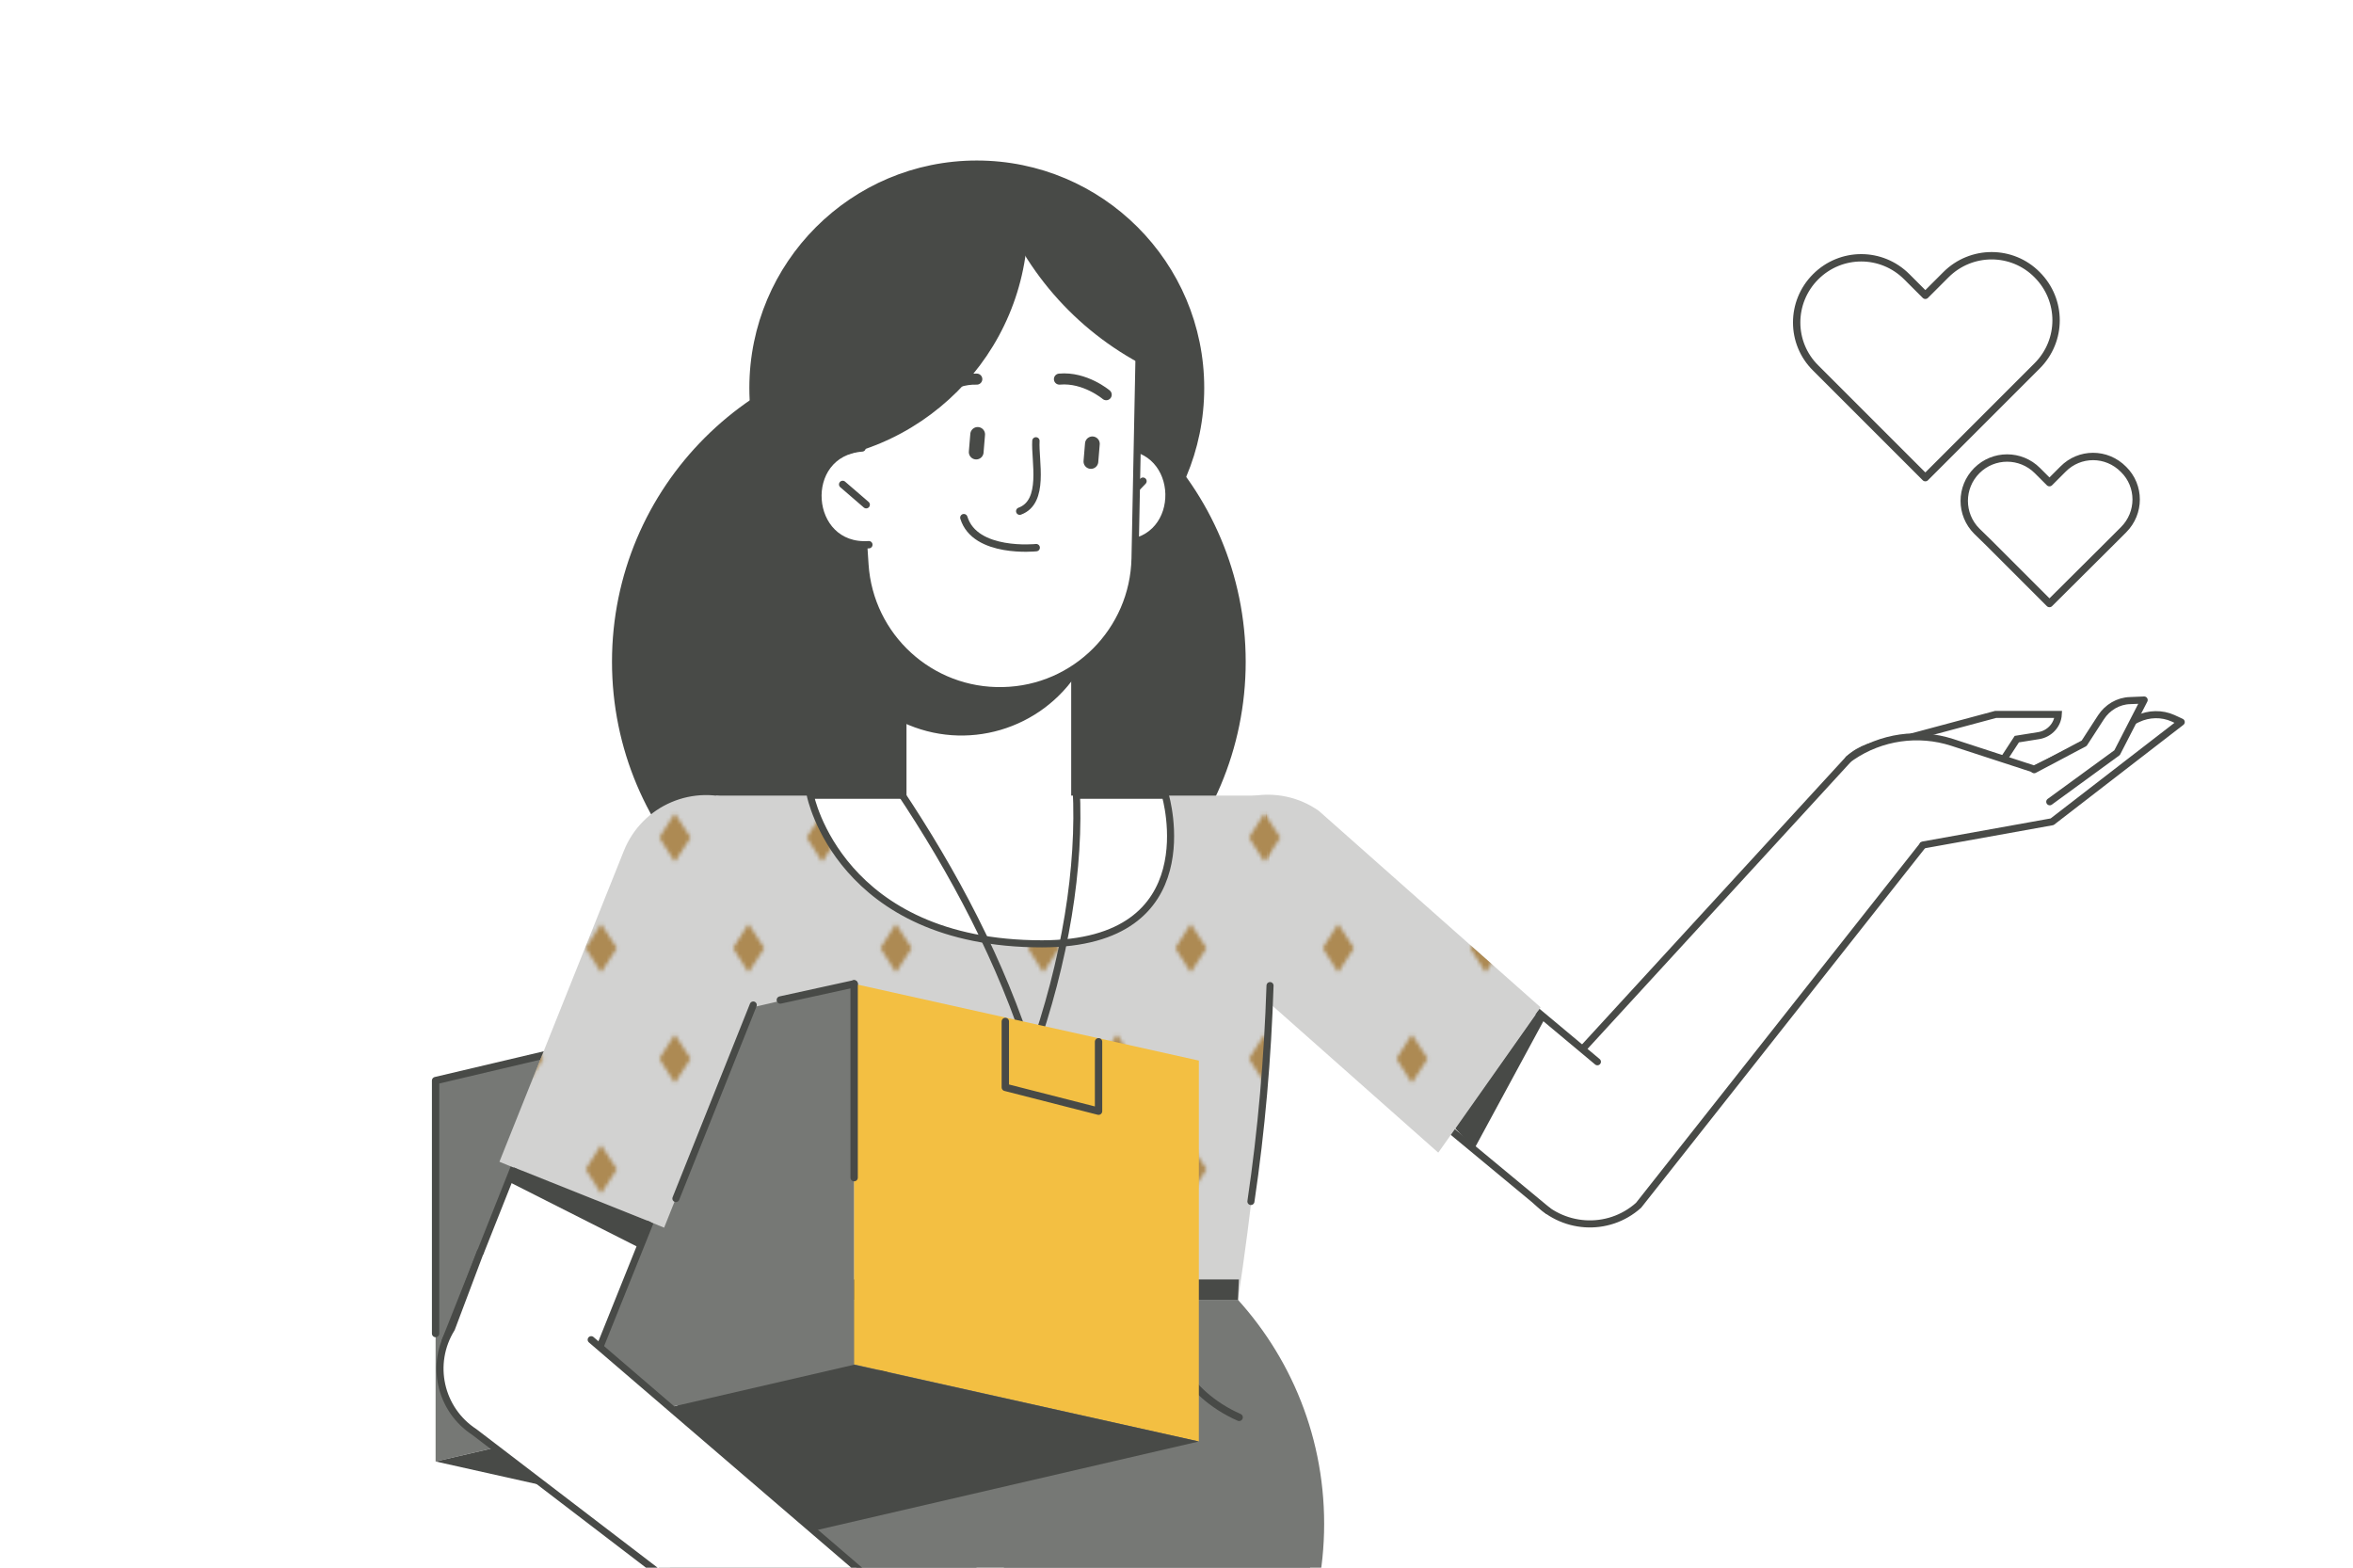 <?xml version="1.0" encoding="utf-8"?>
<svg xmlns="http://www.w3.org/2000/svg" xmlns:xlink="http://www.w3.org/1999/xlink" version="1.1" id="Ebene_1" x="0px" y="0px" viewBox="0 0 800 533" style="enable-background:new 0 0 800 533;" xml:space="preserve" width="65535" height="43663">
<style type="text/css">
	.st0{fill:none;}
	.st1{fill:#AD8A53;}
	.st2{clip-path:url(#SVGID_00000144311779954699636090000009845395093830949793_);}
	.st3{fill:#484A47;stroke:#484A47;stroke-width:1.253;stroke-miterlimit:10;}
	.st4{fill:#484A47;}
	.st5{fill:#FFFFFF;stroke:#484A47;stroke-width:2.406;stroke-miterlimit:10;}
	.st6{fill:#FFFFFF;stroke:#484A47;stroke-width:2.406;stroke-linecap:round;stroke-linejoin:round;}
	.st7{fill:#D2D2D1;}
	.st8{fill:url(#SVGID_00000016032873519852511950000000683065952879585461_);}
	.st9{fill:#767875;}
	.st10{fill:url(#SVGID_00000026882756228784573380000008749140094222614413_);}
	.st11{fill:none;stroke:#484A47;stroke-width:2.406;stroke-linecap:round;stroke-linejoin:round;}
	.st12{fill:none;stroke:#484A47;stroke-width:2.506;stroke-linecap:round;stroke-miterlimit:10;}
	.st13{fill:none;stroke:#484A47;stroke-width:2.506;stroke-miterlimit:10;}
	.st14{fill:#A4A5A3;}
	.st15{fill:#F3BF42;}
	.st16{fill:none;stroke:#484A47;stroke-width:2.506;stroke-linecap:round;stroke-linejoin:round;}
	.st17{fill:#FFFFFF;}
	.st18{fill:#484A47;stroke:#484A47;stroke-width:2.406;stroke-miterlimit:10;}
	.st19{fill:none;stroke:#484A47;stroke-width:2.406;stroke-miterlimit:10;}
	.st20{fill:#FFFFFF;stroke:#484A47;stroke-width:2.506;stroke-linecap:round;stroke-miterlimit:10;}
	.st21{fill:none;stroke:#484A47;stroke-width:3.76;stroke-linecap:round;stroke-miterlimit:10;}
	.st22{fill:none;stroke:#484A47;stroke-width:5.013;stroke-linecap:round;stroke-miterlimit:10;}
	.st23{clip-path:url(#SVGID_00000027576599137966383730000015708363440126573235_);}
	.st24{fill:#FAFAF7;}
	.st25{fill:url(#SVGID_00000028298156375006133750000013709941146346592648_);}
</style>
<pattern y="1087.7" width="40" height="60" patternUnits="userSpaceOnUse" id="New_Pattern" viewBox="4.2 -66.6 40 60" style="overflow:visible;">
	<g>
		<rect x="4.2" y="-66.6" class="st0" width="40" height="60"/>
		<rect x="4.2" y="-66.6" class="st0" width="40" height="60"/>
		<polygon class="st1" points="44.2,-73.2 40,-66.6 44.2,-60 48.5,-66.6   "/>
		<polygon class="st1" points="4.2,-73.2 0,-66.6 4.2,-60 8.5,-66.6   "/>
		<polygon class="st1" points="24.2,-43.2 20,-36.6 24.2,-30 28.5,-36.6   "/>
		<polygon class="st1" points="44.2,-13.2 40,-6.6 44.2,0 48.5,-6.6   "/>
		<polygon class="st1" points="4.2,-13.2 0,-6.6 4.2,0 8.5,-6.6   "/>
	</g>
</pattern>
<g id="Layer_2">
	<g id="Vorteil3">
		<g>
			<defs>
				<polyline id="SVGID_1_" points="78.6,510.5 78.6,533.8 850.2,533.8 850.2,0.8 78.6,0.8 78.6,510.5     "/>
			</defs>
			<clipPath id="SVGID_00000160888699331903496720000000853866402300890780_">
				<use xlink:href="#SVGID_1_" style="overflow:visible;"/>
			</clipPath>
			<g style="clip-path:url(#SVGID_00000160888699331903496720000000853866402300890780_);">
				<circle class="st3" cx="315.8" cy="225" r="107.1"/>
				<circle class="st3" cx="332.1" cy="131.9" r="76.7"/>
				<g id="Arm_L">
					<circle class="st4" cx="540.6" cy="391" r="7.3"/>
					
						<ellipse transform="matrix(0.733 -0.68 0.68 0.733 -14.372 508.748)" class="st4" cx="641.2" cy="272.7" rx="5.8" ry="5.6"/>
					<circle class="st4" cx="430.3" cy="299.6" r="7.3"/>
					<path class="st5" d="M521.6,407.5c-9.1-10.5-8-26.4,2.4-35.5l104.5-113.9c7.9-7.2,20.1-6.7,27.3,1.1c7.2,7.9,6.7,20.1-1.1,27.3       c-0.3,0.2-0.5,0.5-0.8,0.7l-96.8,122.6C546.7,419.1,530.8,418,521.6,407.5C521.6,407.5,521.6,407.5,521.6,407.5z"/>
					<path class="st6" d="M526.2,411.6l-110.3-91.4c-11.4-8-14.2-23.7-6.3-35.1s23.7-14.2,35.1-6.3l98.4,82.2"/>
					<path class="st7" d="M518,350.7l5.8-8.2l-75.4-66.8c-13.6-9.6-32.5-6.3-42.1,7.3c-9.6,13.6-6.3,32.5,7.3,42.1l75.4,66.8       l5.8-8.2L518,350.7z"/>
					
						<pattern id="SVGID_00000142176805308154609220000018195233157020155801_" xlink:href="#New_Pattern" patternTransform="matrix(1.253 0 0 -1.253 1933.499 -19929)">
					</pattern>
					<path style="fill:url(#SVGID_00000142176805308154609220000018195233157020155801_);" d="M518,350.7l5.8-8.2l-75.4-66.8       c-13.6-9.6-32.5-6.3-42.1,7.3c-9.6,13.6-6.3,32.5,7.3,42.1l75.4,66.8l5.8-8.2L518,350.7z"/>
					<polygon class="st4" points="523,343.7 494.8,383.7 501.3,390.5 525.5,345.8      "/>
				</g>
				<g id="Torso">
					<path class="st9" d="M336.6,631.7L336.6,631.7c-62.7,0-113.6-50.8-113.6-113.6l0,0c0-62.7,50.8-113.6,113.6-113.6h0       c62.7,0,113.6,50.8,113.6,113.6l0,0C450.2,580.8,399.3,631.7,336.6,631.7z"/>
					<path class="st0" d="M336.6,526.7L336.6,526.7c-46.8,0-84.7-37.9-84.7-84.7v0c0-46.8,37.9-84.7,84.7-84.7h0       c46.8,0,84.7,37.9,84.7,84.7v0C421.3,488.7,383.4,526.7,336.6,526.7z"/>
					<path class="st7" d="M243.4,270.5h186.5c4.2,51.9,0.3,109.7-9,171.5H252.4L243.4,270.5z"/>
					
						<pattern id="SVGID_00000170962268620454350450000010973976592592956845_" xlink:href="#New_Pattern" patternTransform="matrix(1.253 0 0 -1.253 1933.499 -19929)">
					</pattern>
					<path style="fill:url(#SVGID_00000170962268620454350450000010973976592592956845_);" d="M243.4,270.5h186.5       c6,46.5,0,107.3-9,171.5H252.4L243.4,270.5z"/>
					<path class="st11" d="M431.8,335.1c-0.8,24.6-2.9,49.1-6.5,73.4"/>
					<polygon class="st4" points="252.4,442 420.9,442 421.2,435 252,435      "/>
					<path class="st12" d="M306.9,457.2c0,0-9.6,20.7-40.5,24.7"/>
					<path class="st12" d="M398,457.2c0,0,3.9,16.1,23.3,24.7"/>
				</g>
				<g id="Leg_L">
					<circle class="st4" cx="288.3" cy="896.1" r="7.7"/>
					<circle class="st4" cx="279.8" cy="555.5" r="7.7"/>
					<circle class="st4" cx="296.7" cy="1236.6" r="7.7"/>
					<path class="st13" d="M227.1,1266.1c23.9-8.2,28.2-29.1,28.2-29.1c-0.2-22.7,18-41.3,40.7-41.6c0.4,0,0.8,0,1.2,0       c22.4,0.4,40.1,19.1,40.3,41.5c0.3,23.2,0.9,50.9,0.9,50.9l-24.5,0.4l-7.2-21.2l-11.8,1l-9.2,20.6l-81.9,1.4       c-4.1,0.1-7.5-3.2-7.5-7.3c-0.1-3,1.7-5.7,4.5-6.9C209.6,1272.3,215.8,1270,227.1,1266.1z"/>
					<path class="st9" d="M223.1,556.9c-0.8-31.3,24-57.4,55.4-58.2c31.3-0.8,57.4,24,58.2,55.4l0,0l1.3,340.7       c1,27.4-20.4,50.4-47.8,51.4c-27.4,1-50.4-20.4-51.4-47.8c0-0.4,0-0.7,0-1.1L223.1,556.9z"/>
					<path class="st14" d="M287,846.5c27.4-0.7,50.1,21,50.8,48.4c0,0,0,0,0,0l0.2,340.8l-82.6,2.1l-16.8-340.4       C238,869.9,259.6,847.2,287,846.5C287,846.5,287,846.5,287,846.5z"/>
				</g>
				<g id="Leg_R">
					<circle class="st4" cx="452.6" cy="891" r="7.7"/>
					<circle class="st4" cx="393.4" cy="555.5" r="7.7"/>
					<circle class="st4" cx="407.1" cy="1228.6" r="7.7"/>
					<path class="st13" d="M477.5,1256.5c-24.1-7.5-29-28.3-29-28.3c-0.4-22.7-19-40.8-41.8-40.5c-0.4,0-0.8,0-1.2,0       c-22.4,1-39.6,20.2-39.2,42.6c0.3,23.2,0.4,50.9,0.4,50.9l24.5-0.2l6.6-21.4l11.8,0.7l9.8,20.4l81.9-0.7       c8.1-0.1,10.2-11.3,2.7-14.3C495.1,1262.3,488.9,1260.2,477.5,1256.5z"/>
					<path class="st9" d="M449.3,545.7c-5.4-30.9-34.9-51.5-65.8-46c-30.9,5.4-51.5,34.9-46,65.8l0,0l0,0l66.2,334.2       c4.8,27,30.5,45,57.5,40.3c27-4.8,45-30.5,40.3-57.5l0,0L449.3,545.7L449.3,545.7z"/>
					<path class="st14" d="M459.2,841.8c-27.2-3.7-52.1,15.4-55.8,42.5l-37.2,338.7l81.8,11l53.7-336.5       C505.4,870.5,486.4,845.5,459.2,841.8C459.2,841.8,459.2,841.8,459.2,841.8z"/>
				</g>
				<path class="st5" d="M474.5,823.7l37.4-28.1l34.6,1.3c2.3,0.1,4.1,2,4,4.2c0,1-0.5,2-1.2,2.8l0,0c-0.6,0.6-1.3,1-2.1,1.1      l-13.6,3c0,0,17.8,11.9,19.6,12.4c1.3,0.4,26.9-7,40.9-11.1c5-1.5,10.2,1.3,11.8,6.3l0,0c0.9,2.7,0.5,5.7-1,8.1l-23.8,38      c-4.1,6.6-11.3,10.7-19.1,10.9l-63.7,1.3l-15.6,0.2"/>
				<rect x="395.7" y="794.1" class="st4" width="265.5" height="144.2"/>
				<rect x="477" y="794.1" class="st15" width="184.2" height="144.2"/>
				<polygon class="st4" points="395.7,794.1 357.4,757.9 527.5,757.9 570.9,795.6     "/>
				<polygon class="st15" points="511.2,754.6 477,795.4 661.2,795.4 691.2,754.6     "/>
				<polyline class="st16" points="512,795.6 661.2,795.6 661.2,825     "/>
				<rect x="624.3" y="907.3" class="st17" width="20.5" height="20.5"/>
				<g id="Body">
					<g id="Neck">
						<path class="st5" d="M365.4,270.5V180c0.3-16.1-12.5-29.5-28.6-29.8c-16.1-0.3-29.5,12.5-29.8,28.6c0,0.4,0,0.8,0,1.2v90.4        h-31.5c0,0,9.9,50.5,78.8,50.5c56.9,0,41.9-50.5,41.9-50.5H365.4z"/>
						<path class="st18" d="M365.8,181.3v46.1c-12.4,19.6-37.4,27-58.4,17.1v-63.2c-0.3-16.1,12.5-29.5,28.6-29.8        c16.1-0.3,29.5,12.5,29.8,28.6C365.9,180.5,365.9,180.9,365.8,181.3z"/>
						<path class="st19" d="M305.4,268.3c19,28.4,35.1,58.8,45.2,91.1c11.8-33.1,16.7-64.8,15.3-91.3"/>
						<circle class="st1" cx="351.9" cy="372" r="13.9"/>
					</g>
					<path class="st20" d="M380.9,151.8c21.6-0.4,22.3,32.4,0.8,33"/>
					<line class="st12" x1="381.3" y1="171.2" x2="388.6" y2="163.6"/>
					<path class="st5" d="M387.3,119.1l-1.4,70.7c-0.5,24.6-20.3,44.5-44.9,45l0,0c-24.6,0.6-45.3-18.3-46.9-42.9l-4.6-70.5       c-1.8-27,18.7-50.3,45.6-52.1c0.7,0,1.4-0.1,2.1-0.1l0,0c27-0.6,49.5,20.8,50.1,47.8C387.3,117.7,387.3,118.4,387.3,119.1z"/>
					<path class="st20" d="M293.1,152.3c-21.5,1.6-19.2,34.4,2.3,32.9"/>
					<line class="st12" x1="294.5" y1="171.6" x2="286.5" y2="164.7"/>
					<path class="st12" d="M352.2,149.9c-0.4,6.8,3.2,20.7-5.5,23.9"/>
					<path class="st21" d="M376.1,134.2c0,0-7.2-6.1-15.9-5.3"/>
					<path class="st21" d="M316.5,135c0,0,7-6.4,15.6-6.1"/>
					<line class="st22" x1="332.4" y1="147.7" x2="331.9" y2="153.7"/>
					<line class="st22" x1="371.4" y1="150.9" x2="370.9" y2="156.9"/>
					<path class="st12" d="M352.3,186.2c0,0-20.8,2.2-24.6-10.2"/>
				</g>
				<g>
					<defs>
						<path id="SVGID_00000180332789452966844610000002156884923166459791_" d="M332.2,68.9L332.2,68.9        c30.4-1.9,56.6,21.3,58.5,51.8l3.4,55.1c1.9,30.4-21.3,56.6-51.8,58.5l0,0c-30.4,1.9-56.6-21.3-58.5-51.8l-3.4-55.1        C278.6,96.9,301.8,70.7,332.2,68.9z"/>
					</defs>
					<clipPath id="SVGID_00000018210942746068219490000011034462652422621597_">
						<use xlink:href="#SVGID_00000180332789452966844610000002156884923166459791_" style="overflow:visible;"/>
					</clipPath>
					<g style="clip-path:url(#SVGID_00000018210942746068219490000011034462652422621597_);">
						<circle class="st4" cx="267.5" cy="75.1" r="82"/>
						<circle class="st4" cx="436.7" cy="32.1" r="103.8"/>
					</g>
				</g>
				<polygon class="st9" points="290.4,334.5 148.1,367.4 148.1,496.9 290.4,463.9     "/>
				<polygon class="st15" points="407.6,360.6 290.4,334.5 290.4,463.9 407.6,490.1     "/>
				<polygon class="st4" points="290.4,464 148.1,496.9 265.3,523.1 407.6,490.1     "/>
				<polygon class="st24" points="189,475.3 189,458.7 165.1,465.2 165.1,481.2     "/>
				<polyline class="st16" points="244.3,344.7 148.1,367.4 148.1,453.4     "/>
				<line class="st16" x1="290.4" y1="334.5" x2="290.4" y2="400.4"/>
				<line class="st16" x1="265.3" y1="340" x2="290.4" y2="334.5"/>
				<polyline class="st16" points="373.5,354.2 373.5,357.1 373.5,377.8 341.8,369.7 341.8,347.3     "/>
				<g id="Arm_R">
					<circle class="st4" cx="174.5" cy="465.7" r="7.3"/>
					<circle class="st4" cx="240.1" cy="300.5" r="7.3"/>
					
						<ellipse transform="matrix(0.995 -9.853753e-02 9.853753e-02 0.995 -55.328 32.905)" class="st4" cx="305.5" cy="576.6" rx="7.3" ry="7.3"/>
					<path class="st5" d="M203.6,458.9l59.9-149.1c4.9-13-1.7-27.5-14.7-32.4c-12.6-4.7-26.7,1.3-32,13.7l-65.6,165.2"/>
					<path class="st7" d="M216.5,413.6l9.3,3.8l42.3-105.7c6.2-15.5-1.3-33.1-16.8-39.2c0,0,0,0,0,0c-15.5-6.2-33,1.3-39.2,16.8       l-42.3,105.7l9.3,3.8L216.5,413.6z"/>
					
						<pattern id="SVGID_00000088111125493342514680000005657201257821527957_" xlink:href="#New_Pattern" patternTransform="matrix(1.253 0 0 -1.253 1933.499 -19929)">
					</pattern>
					<path style="fill:url(#SVGID_00000088111125493342514680000005657201257821527957_);" d="M216.5,413.6l9.3,3.8l42.3-105.7       c6.2-15.5-1.3-33.1-16.8-39.2c0,0,0,0,0,0c-15.5-6.2-33,1.3-39.2,16.8l-42.3,105.7l9.3,3.8L216.5,413.6z"/>
					<polygon class="st4" points="174.7,396.9 221.3,415.5 217.7,424.4 172.8,401.7      "/>
					<line class="st11" x1="256.1" y1="341.7" x2="229.8" y2="407.5"/>
					<path class="st6" d="M201,455.5l116.8,100.3c9.3,6.2,11.8,18.8,5.6,28.1c-6,9-18.1,11.7-27.4,6l-134.7-103       c-11.8-7.7-15.2-23.3-7.8-35.2l9.8-26"/>
					<path class="st5" d="M279.3,577.6c0.5,0.4,18.6,33.5,21.1,38.5l10.4,14.5c3.9,6.4,13.6,9.2,20.7,11.3l46.4,6.8       c2.6,0.3,5-1.3,5.7-3.8l0,0c0.5-1.8,0-3.8-1.3-5.1l-30.9-31.3l-22.2-41.7c-2.1-3.7-5.1-6.9-8.7-9.3l-8.8-2.2"/>
					<path class="st5" d="M320.6,557.5l51.3,34.7l0,0c-2,3.3-6.2,4.4-9.6,2.5l-12.7-7.1l-16.7,2.1"/>
					<line class="st19" x1="341.2" y1="621.3" x2="376" y2="648.6"/>
				</g>
				<path class="st16" d="M661.6,93.4l-7,7l-6.3-6.3c-8.6-8.6-22.4-8.6-31,0c0,0,0,0,0,0l0,0c-8.6,8.6-8.6,22.5,0,31l6.3,6.3l0,0      l31,31l31-31l7-7c8.6-8.6,8.6-22.4,0-31c0,0,0,0,0,0l0,0C684.1,84.8,670.2,84.8,661.6,93.4C661.7,93.4,661.6,93.4,661.6,93.4z"/>
				<path class="st16" d="M701.4,159.5l-4.6,4.6l-4.1-4.1c-5.7-5.7-14.9-5.7-20.6,0l0,0c-5.7,5.7-5.7,14.9,0,20.6l4.2,4.1l0,0      l20.5,20.5l20.6-20.5l4.6-4.6c5.7-5.7,5.7-14.9,0-20.5c0,0,0,0,0,0l0,0C716.2,153.7,707,153.8,701.4,159.5      C701.4,159.4,701.4,159.5,701.4,159.5z"/>
				<path class="st5" d="M649.8,250.6l28.7-7.7h21.3c-0.2,3.6-3,6.6-6.6,7.2l-7.5,1.2l-4.5,6.9"/>
				<path class="st6" d="M628.5,258.1l1.1-0.8c10-6.8,22.6-8.6,34.1-4.9l27.9,9.1l35.2-17.1c3.8-1.8,8.2-1.9,12-0.2l2.8,1.3      l-43.9,33.9l-43.9,7.9"/>
				<path class="st6" d="M696.9,272.6l22.9-16.7L729,238l-4.8,0.2c-4,0.1-7.7,2.3-9.9,5.7l-5.7,8.8l-17,9"/>
			</g>
		</g>
	</g>
</g>
</svg>
